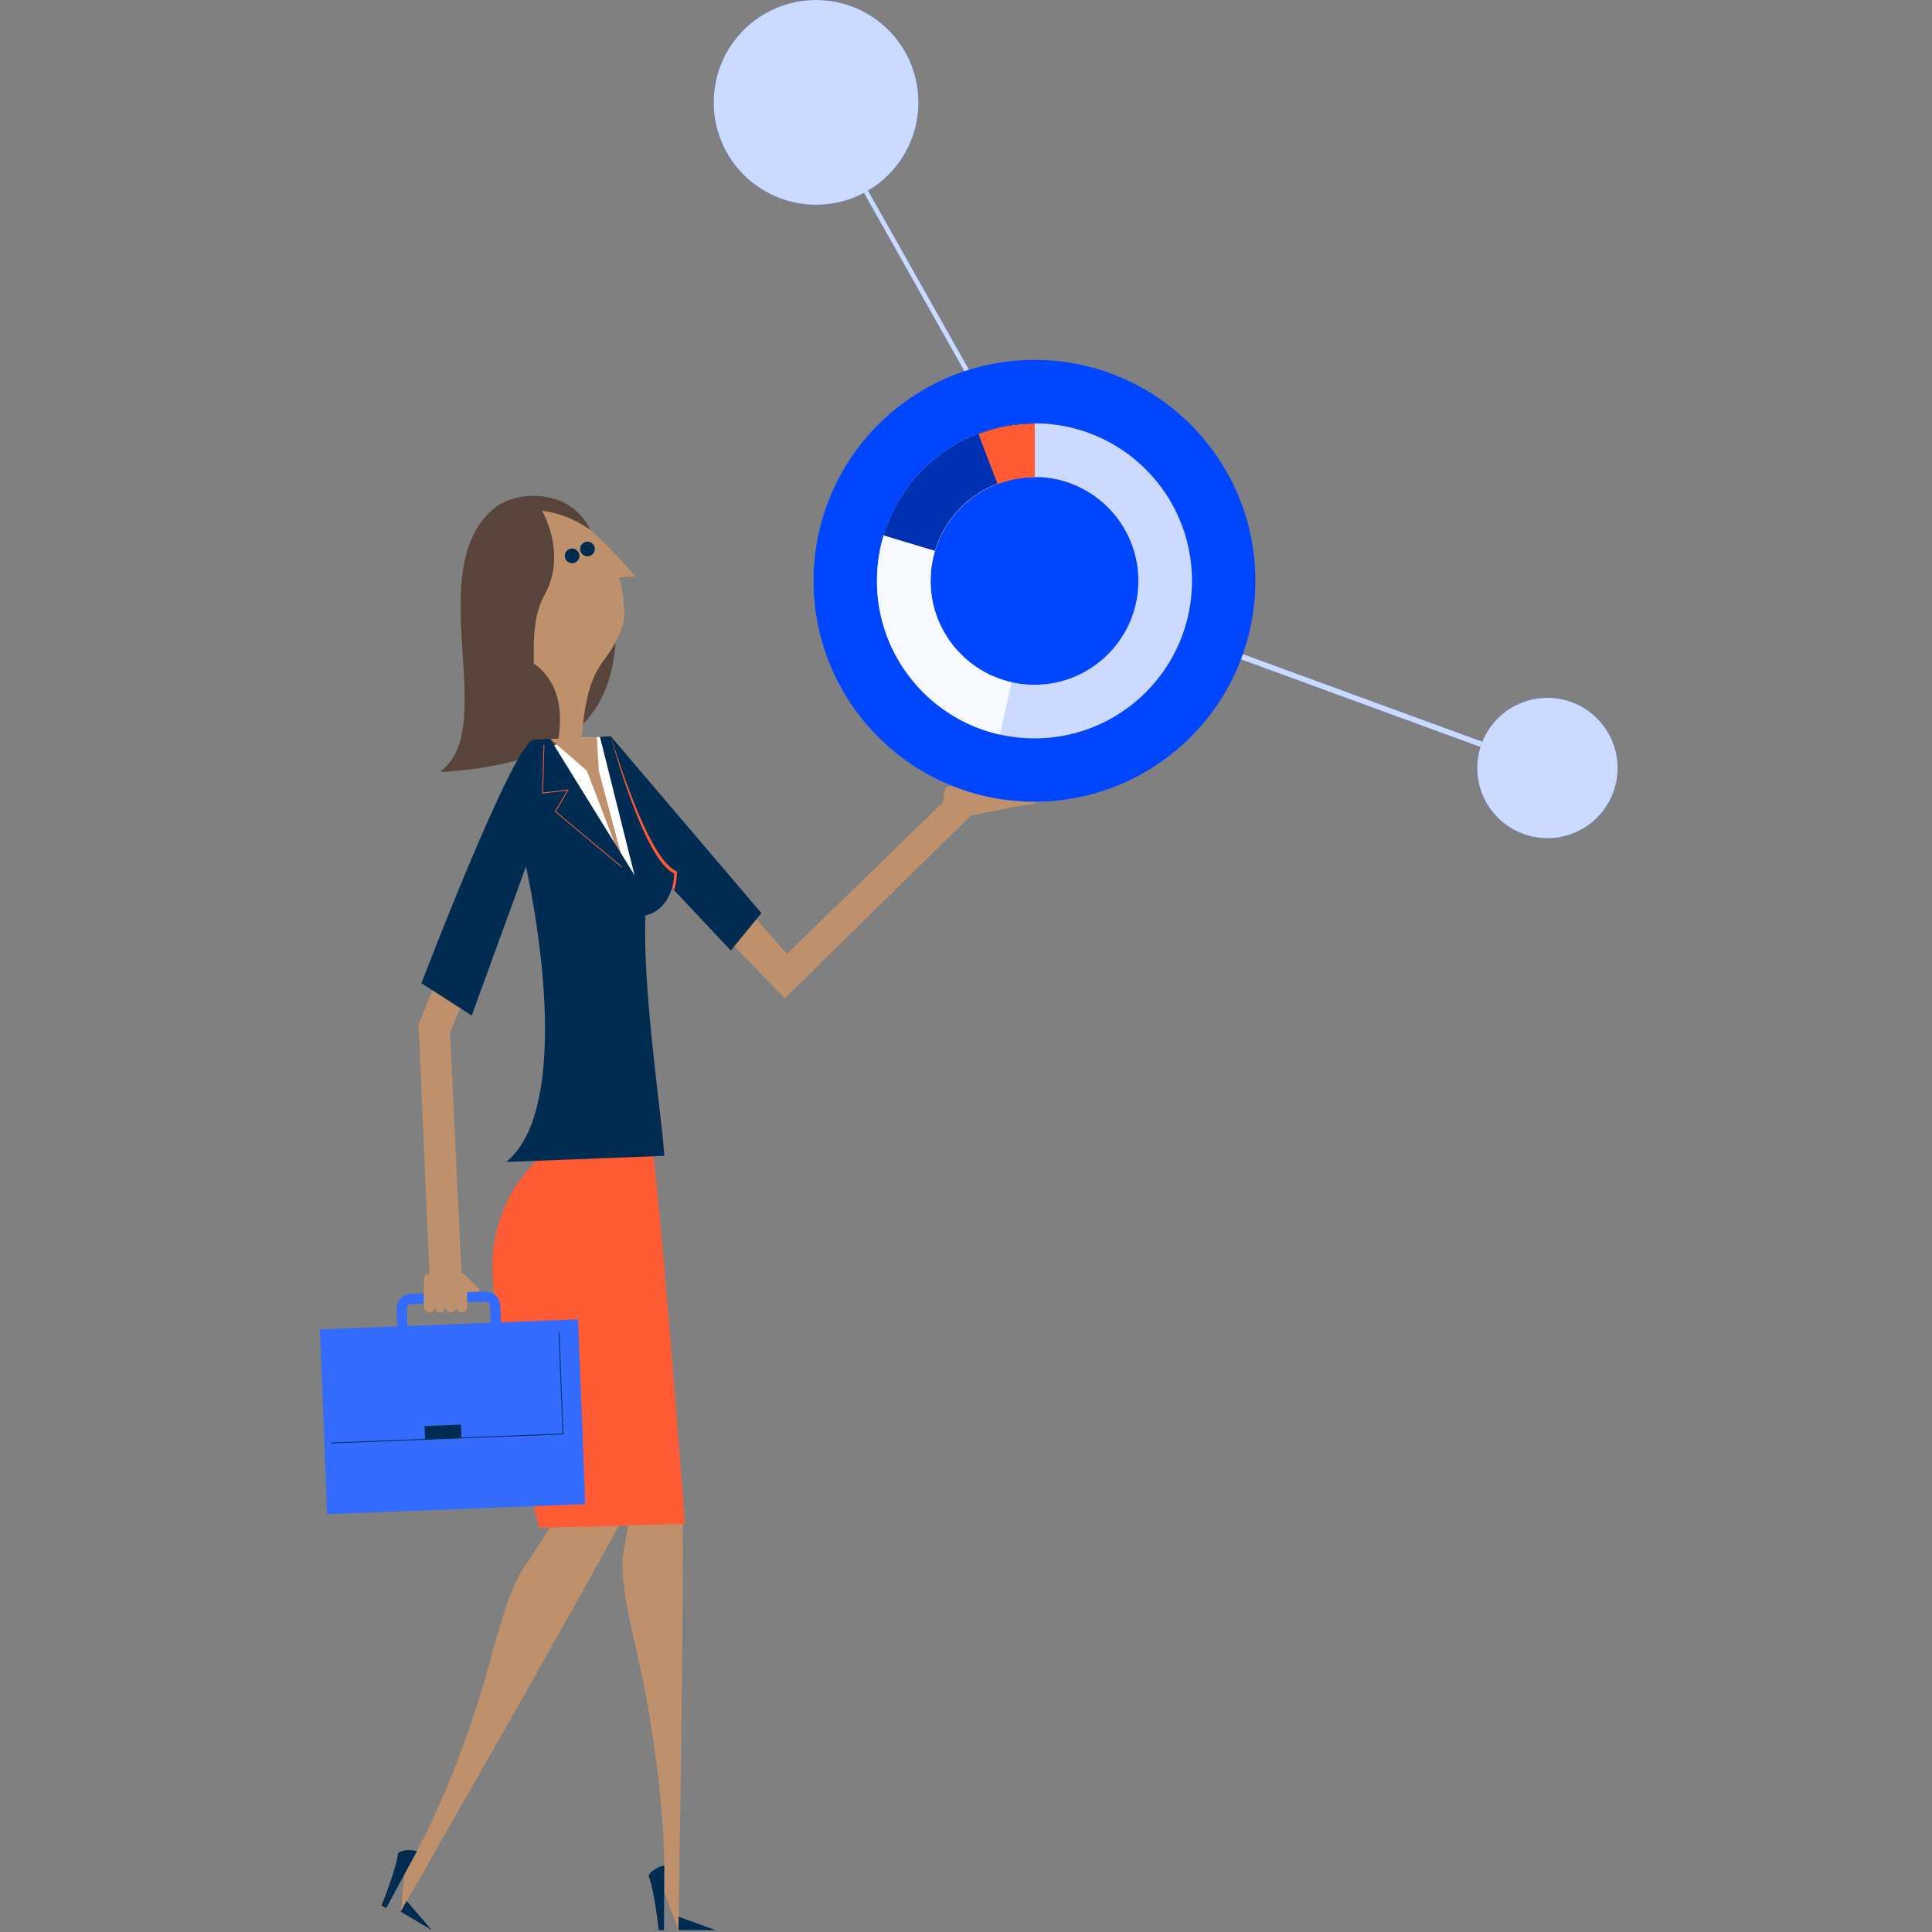 <?xml version="1.0" encoding="UTF-8"?>
<svg xmlns="http://www.w3.org/2000/svg" width="320" height="320" viewBox="0 0 320 320" fill="none">
  <rect x="0" y="0" width="320" height="320" fill="#808080" stroke="none"/>
  <g clip-path="url(#clip0_0_4211)">
    <path fill-rule="evenodd" clip-rule="evenodd" d="M71.126 210.964L69.337 169.7L76.779 151.062L81.894 153.383L74.528 171.043L76.452 210.959L71.126 210.964Z" fill="#BE906B"></path>
    <path fill-rule="evenodd" clip-rule="evenodd" d="M104.355 249.057C101.542 255.312 66.371 316.632 66.371 316.632L67.016 310.219C72.678 300.863 78.188 286.276 81.208 274.972C84.231 263.658 85.734 261.026 87.065 259.208C88.398 257.39 93.239 249.49 93.239 249.49L104.355 249.057Z" fill="#BE906B"></path>
    <path fill-rule="evenodd" clip-rule="evenodd" d="M69.056 306.615C69.056 306.615 67.239 306.071 65.941 306.899C65.656 309.559 63.183 315.646 63.183 315.646L63.974 316.027L69.056 306.615Z" fill="#002C52"></path>
    <path fill-rule="evenodd" clip-rule="evenodd" d="M66.371 316.632L71.52 319.691L67.363 314.869L66.371 316.632Z" fill="#002C52"></path>
    <path fill-rule="evenodd" clip-rule="evenodd" d="M112.983 247.955C113.451 254.795 112.376 319.691 112.376 319.691L109.925 313.102C110.511 302.179 108.177 285.272 105.513 273.87C102.85 262.473 102.935 259.445 103.251 257.209C103.568 254.977 104.924 248.267 104.924 248.267L112.983 247.955Z" fill="#BE906B"></path>
    <path fill-rule="evenodd" clip-rule="evenodd" d="M110.027 308.959C110.027 308.959 108.165 309.336 107.409 310.675C108.414 313.158 109.1 319.691 109.1 319.691H109.978L110.027 308.959Z" fill="#002C52"></path>
    <path fill-rule="evenodd" clip-rule="evenodd" d="M112.375 319.691H118.526L112.412 317.478L112.375 319.691Z" fill="#002C52"></path>
    <path fill-rule="evenodd" clip-rule="evenodd" d="M130.334 157.996L157.132 131.955L160.81 135.085L129.978 165.357L119.894 154.927L122.788 149.379L130.334 157.996Z" fill="#BE906B"></path>
    <path fill-rule="evenodd" clip-rule="evenodd" d="M91.928 188.277C89.892 192.234 83.803 195.005 81.845 205.844C79.887 216.684 89.315 253.061 89.315 253.061L113.443 252.401C113.443 252.401 109.181 195.559 107.84 188.969C106.496 182.385 93.033 186.124 91.928 188.277Z" fill="#FF5C35"></path>
    <path fill-rule="evenodd" clip-rule="evenodd" d="M101.148 121.93L126.111 151.239L121.044 157.438L97.639 132.541L101.148 121.93Z" fill="#002C52"></path>
    <path fill-rule="evenodd" clip-rule="evenodd" d="M88.428 122.511C80.544 142.669 101.942 173.178 88.577 190.513C92.341 190.364 104.674 189.89 108.459 189.741C105.617 183.929 106.078 162.58 106.919 151.634C109.689 149.997 101.235 128.11 99.378 122.069C97.008 122.162 91.121 122.409 88.428 122.511Z" fill="white"></path>
    <path fill-rule="evenodd" clip-rule="evenodd" d="M89.785 89.714C98.418 92.076 102.279 100.535 101.993 105.859C101.145 121.669 90.255 126.31 75.095 127.733C77.982 125.543 83.925 88.11 89.785 89.714Z" fill="#59443B"></path>
    <path fill-rule="evenodd" clip-rule="evenodd" d="M87.994 109.598C77.978 103.06 78.2 91.142 82.58 86.803C86.108 83.311 89.504 83.158 92.089 83.86C96.303 85.008 105.254 95.453 105.254 95.453L102.532 95.634C102.532 95.634 104.079 100.954 103.051 103.869C100.583 110.863 97.516 108.598 96.327 122.116C95.906 126.924 93.331 123.832 92.499 122.334C93.651 114.792 90.649 111.328 87.994 109.598Z" fill="#BE906B"></path>
    <path fill-rule="evenodd" clip-rule="evenodd" d="M89.785 84.604C91.821 88.389 92.819 93.844 90.255 98.41C87.156 103.925 89.109 110.956 88.139 117.289C87.222 123.278 77.895 128.342 72.896 127.793C83.04 120.553 69.337 93.704 82.267 83.855C86.574 80.963 94.758 81.326 97.767 87.771C96.319 86.72 93.546 85.06 89.785 84.604Z" fill="#59443B"></path>
    <path fill-rule="evenodd" clip-rule="evenodd" d="M98.217 90.128C98.659 90.63 98.614 91.398 98.104 91.839C97.599 92.281 96.833 92.225 96.394 91.723C95.952 91.221 96.004 90.454 96.516 90.007C97.014 89.575 97.78 89.621 98.217 90.128Z" fill="#002C52"></path>
    <path fill-rule="evenodd" clip-rule="evenodd" d="M95.666 91.272C96.111 91.774 96.061 92.541 95.555 92.983C95.051 93.425 94.288 93.369 93.845 92.867C93.404 92.365 93.456 91.598 93.965 91.156C94.462 90.714 95.231 90.765 95.666 91.272Z" fill="#002C52"></path>
    <path fill-rule="evenodd" clip-rule="evenodd" d="M88.428 122.492C85.161 122.618 69.803 162.855 69.803 162.855L78.13 168.198C78.13 168.198 88.135 140.79 88.936 138.498C89.737 136.205 91.702 122.367 88.428 122.492Z" fill="#002C52"></path>
    <path fill-rule="evenodd" clip-rule="evenodd" d="M98.843 122.088L99.188 127.7L103.659 144.469L97.189 127.64L91.121 122.39L98.843 122.088Z" fill="#BE906B"></path>
    <path fill-rule="evenodd" clip-rule="evenodd" d="M101.148 121.93C102.919 127.412 107.705 142.525 112.131 144.352C112.122 145.436 111.967 146.491 111.664 147.459L104.52 139.47L101.148 121.93Z" fill="#FF5C35"></path>
    <path fill-rule="evenodd" clip-rule="evenodd" d="M88.428 122.511L91.121 122.39L105.104 144.971L99.378 122.069L101.148 121.93C101.148 121.93 106.627 142.581 111.668 144.659C111.644 147.663 110.092 150.876 106.919 151.634C106.347 163.441 109.578 184.584 110.037 191.443C107.316 191.55 87.455 192.322 83.834 192.462C93.538 184.645 90.345 157.624 86.672 141.483C87.929 129.905 88.428 122.511 88.428 122.511Z" fill="#002C52"></path>
    <path fill-rule="evenodd" clip-rule="evenodd" d="M102.964 143.683L91.9 134.424L93.933 130.928L89.785 131.448L89.789 131.369L90.032 123.348L90.169 123.353L89.928 131.29L94.193 130.756L92.078 134.397L103.052 143.576L102.964 143.683Z" fill="#FF5C35"></path>
    <path fill-rule="evenodd" clip-rule="evenodd" d="M54.198 250.787L96.93 249.122L95.741 218.534L53.01 220.194L54.198 250.787Z" fill="#0046FE"></path>
    <path fill-rule="evenodd" clip-rule="evenodd" d="M54.198 250.787L96.93 249.122L95.741 218.534L53.01 220.194L54.198 250.787Z" fill="white" fill-opacity="0.2"></path>
    <path fill-rule="evenodd" clip-rule="evenodd" d="M75.841 211.224C75.49 211.573 75.492 212.141 75.841 212.494L77.897 214.545C78.245 214.893 78.814 214.889 79.161 214.545C79.508 214.196 79.511 213.629 79.161 213.275L77.106 211.224C76.755 210.871 76.19 210.876 75.841 211.224Z" fill="#BE906B"></path>
    <path fill-rule="evenodd" clip-rule="evenodd" d="M83.04 221.989L81.368 222.04L81.181 216.228C81.169 215.847 80.682 215.577 80.255 215.591L68.164 215.981H68.159C67.765 216 67.366 216.26 67.379 216.679L67.568 222.491L65.895 222.543L65.708 216.735C65.664 215.428 66.71 214.363 68.095 214.307H68.113L80.203 213.917C81.62 213.87 82.811 214.884 82.855 216.172L83.04 221.989Z" fill="#0046FE"></path>
    <path fill-rule="evenodd" clip-rule="evenodd" d="M83.04 221.989L81.368 222.04L81.181 216.228C81.169 215.847 80.682 215.577 80.255 215.591L68.164 215.981H68.159C67.765 216 67.366 216.26 67.379 216.679L67.568 222.491L65.895 222.543L65.708 216.735C65.664 215.428 66.71 214.363 68.095 214.307H68.113L80.203 213.917C81.62 213.87 82.811 214.884 82.855 216.172L83.04 221.989Z" fill="white" fill-opacity="0.2"></path>
    <path fill-rule="evenodd" clip-rule="evenodd" d="M70.209 211.88C70.209 211.373 70.618 210.959 71.126 210.964L76.452 210.959C76.956 210.964 77.37 211.373 77.37 211.88L77.371 214.638C77.37 215.145 76.958 215.558 76.451 215.554L71.127 215.558C70.619 215.554 70.209 215.145 70.207 214.638L70.209 211.88Z" fill="#BE906B"></path>
    <path fill-rule="evenodd" clip-rule="evenodd" d="M75.579 214.638C75.578 214.145 75.177 213.745 74.684 213.745C74.19 213.745 73.79 214.145 73.79 214.638L73.79 216.465C73.79 216.958 74.191 217.358 74.684 217.358C75.181 217.358 75.581 216.958 75.58 216.46L75.579 214.638Z" fill="#BE906B"></path>
    <path fill-rule="evenodd" clip-rule="evenodd" d="M77.371 214.638C77.369 214.145 76.968 213.745 76.472 213.745C75.982 213.745 75.58 214.145 75.579 214.638L75.58 216.46C75.581 216.958 75.983 217.358 76.475 217.358C76.97 217.358 77.371 216.953 77.371 216.465V214.638Z" fill="#BE906B"></path>
    <path fill-rule="evenodd" clip-rule="evenodd" d="M72.893 213.745C72.399 213.745 72 214.145 71.998 214.638V216.465C71.997 216.958 72.4 217.358 72.893 217.358C73.387 217.358 73.79 216.958 73.789 216.465L73.79 214.638C73.79 214.145 73.389 213.745 72.893 213.745Z" fill="#BE906B"></path>
    <path fill-rule="evenodd" clip-rule="evenodd" d="M71.998 214.638C71.998 214.145 71.598 213.745 71.103 213.745C70.609 213.745 70.207 214.145 70.207 214.638V216.465C70.207 216.958 70.607 217.358 71.104 217.358C71.599 217.358 71.997 216.958 71.998 216.465V214.638Z" fill="#BE906B"></path>
    <path fill-rule="evenodd" clip-rule="evenodd" d="M70.322 236.195L76.337 235.963L76.421 238.162L70.409 238.395L70.322 236.195Z" fill="#002C52"></path>
    <path fill-rule="evenodd" clip-rule="evenodd" d="M93.316 237.576L54.912 239.069L54.907 238.929L93.174 237.441L92.525 220.729L92.662 220.724L93.316 237.576Z" fill="#002C52"></path>
    <path fill-rule="evenodd" clip-rule="evenodd" d="M156.56 130.481L156.165 132.936L160.81 135.085L167.365 133.75L171.336 133.136L171.298 132.141L166.082 132.016L161.448 130.983L164.327 128.863L163.428 127.97L159.972 129.347L156.56 130.481Z" fill="#BE906B"></path>
    <path fill-rule="evenodd" clip-rule="evenodd" d="M171.487 97.034L171.194 95.364L176.203 94.485L176.496 96.155L171.487 97.034Z" fill="#F7F9FE"></path>
    <path fill-rule="evenodd" clip-rule="evenodd" d="M193.481 121.391L139.555 25.664L140.237 25.282L194.163 121.01L193.481 121.391Z" fill="#0046FE"></path>
    <path fill-rule="evenodd" clip-rule="evenodd" d="M193.481 121.391L139.555 25.664L140.237 25.282L194.163 121.01L193.481 121.391Z" fill="white" fill-opacity="0.8"></path>
    <path fill-rule="evenodd" clip-rule="evenodd" d="M152.123 16.959C152.123 26.324 144.53 33.917 135.165 33.917C125.799 33.917 118.207 26.324 118.207 16.959C118.207 7.589 125.799 0 135.165 0C144.53 0 152.123 7.589 152.123 16.959Z" fill="#0046FE"></path>
    <path fill-rule="evenodd" clip-rule="evenodd" d="M152.123 16.959C152.123 26.324 144.53 33.917 135.165 33.917C125.799 33.917 118.207 26.324 118.207 16.959C118.207 7.589 125.799 0 135.165 0C144.53 0 152.123 7.589 152.123 16.959Z" fill="white" fill-opacity="0.8"></path>
    <path fill-rule="evenodd" clip-rule="evenodd" d="M252.175 126.278L171.18 96.638L171.5 95.764L252.495 125.403L252.175 126.278Z" fill="#0046FE"></path>
    <path fill-rule="evenodd" clip-rule="evenodd" d="M252.175 126.278L171.18 96.638L171.5 95.764L252.495 125.403L252.175 126.278Z" fill="white" fill-opacity="0.8"></path>
    <path fill-rule="evenodd" clip-rule="evenodd" d="M267.93 127.208C267.93 133.629 262.724 138.833 256.302 138.833C249.88 138.833 244.674 133.629 244.674 127.208C244.674 120.786 249.88 115.578 256.302 115.578C262.724 115.578 267.93 120.786 267.93 127.208Z" fill="#0046FE"></path>
    <path fill-rule="evenodd" clip-rule="evenodd" d="M267.93 127.208C267.93 133.629 262.724 138.833 256.302 138.833C249.88 138.833 244.674 133.629 244.674 127.208C244.674 120.786 249.88 115.578 256.302 115.578C262.724 115.578 267.93 120.786 267.93 127.208Z" fill="white" fill-opacity="0.8"></path>
    <path fill-rule="evenodd" clip-rule="evenodd" d="M207.929 96.201C207.929 116.406 191.548 132.788 171.34 132.788C151.133 132.788 134.752 116.406 134.752 96.201C134.752 75.992 151.133 59.61 171.34 59.61C191.548 59.61 207.929 75.992 207.929 96.201Z" fill="#0046FE"></path>
    <path fill-rule="evenodd" clip-rule="evenodd" d="M154.131 96.206C154.131 105.71 161.836 113.416 171.34 113.416C180.844 113.416 188.549 105.71 188.549 96.206C188.549 86.706 180.844 78.996 171.34 78.996C161.836 78.996 154.131 86.706 154.131 96.206ZM171.34 70.114C185.751 70.114 197.433 81.795 197.433 96.206C197.433 110.616 185.751 122.302 171.34 122.302C156.929 122.302 145.248 110.616 145.248 96.206C145.248 81.795 156.929 70.114 171.34 70.114Z" fill="#0046FE"></path>
    <path fill-rule="evenodd" clip-rule="evenodd" d="M154.131 96.206C154.131 105.71 161.836 113.416 171.34 113.416C180.844 113.416 188.549 105.71 188.549 96.206C188.549 86.706 180.844 78.996 171.34 78.996C161.836 78.996 154.131 86.706 154.131 96.206ZM171.34 70.114C185.751 70.114 197.433 81.795 197.433 96.206C197.433 110.616 185.751 122.302 171.34 122.302C156.929 122.302 145.248 110.616 145.248 96.206C145.248 81.795 156.929 70.114 171.34 70.114Z" fill="white" fill-opacity="0.8"></path>
    <path fill-rule="evenodd" clip-rule="evenodd" d="M145.251 96.21C145.251 81.8 156.933 70.119 171.344 70.119V79.005C167.698 79.005 164.317 80.139 161.534 82.072C157.062 85.179 154.135 90.352 154.135 96.21C154.135 104.418 159.878 111.281 167.565 113.006L165.613 121.674C153.959 119.061 145.251 108.654 145.251 96.21Z" fill="#F7F9FE"></path>
    <path fill-rule="evenodd" clip-rule="evenodd" d="M146.336 88.668C149.565 77.927 159.532 70.1 171.328 70.1V78.982C163.549 78.982 156.975 84.144 154.845 91.23L146.336 88.668Z" fill="#0046FE"></path>
    <path fill-rule="evenodd" clip-rule="evenodd" d="M146.336 88.668C149.565 77.927 159.532 70.1 171.328 70.1V78.982C163.549 78.982 156.975 84.144 154.845 91.23L146.336 88.668Z" fill="black" fill-opacity="0.3"></path>
    <path fill-rule="evenodd" clip-rule="evenodd" d="M162.058 71.895C164.958 70.784 168.107 70.175 171.398 70.175V79.061C169.227 79.061 167.15 79.461 165.238 80.196L162.058 71.895Z" fill="#FF5C35"></path>
  </g>
  <defs>
    <clipPath id="clip0_0_4211">
      <rect width="320" height="320" fill="white" transform="translate(0.01)"></rect>
    </clipPath>
  </defs>
</svg>

